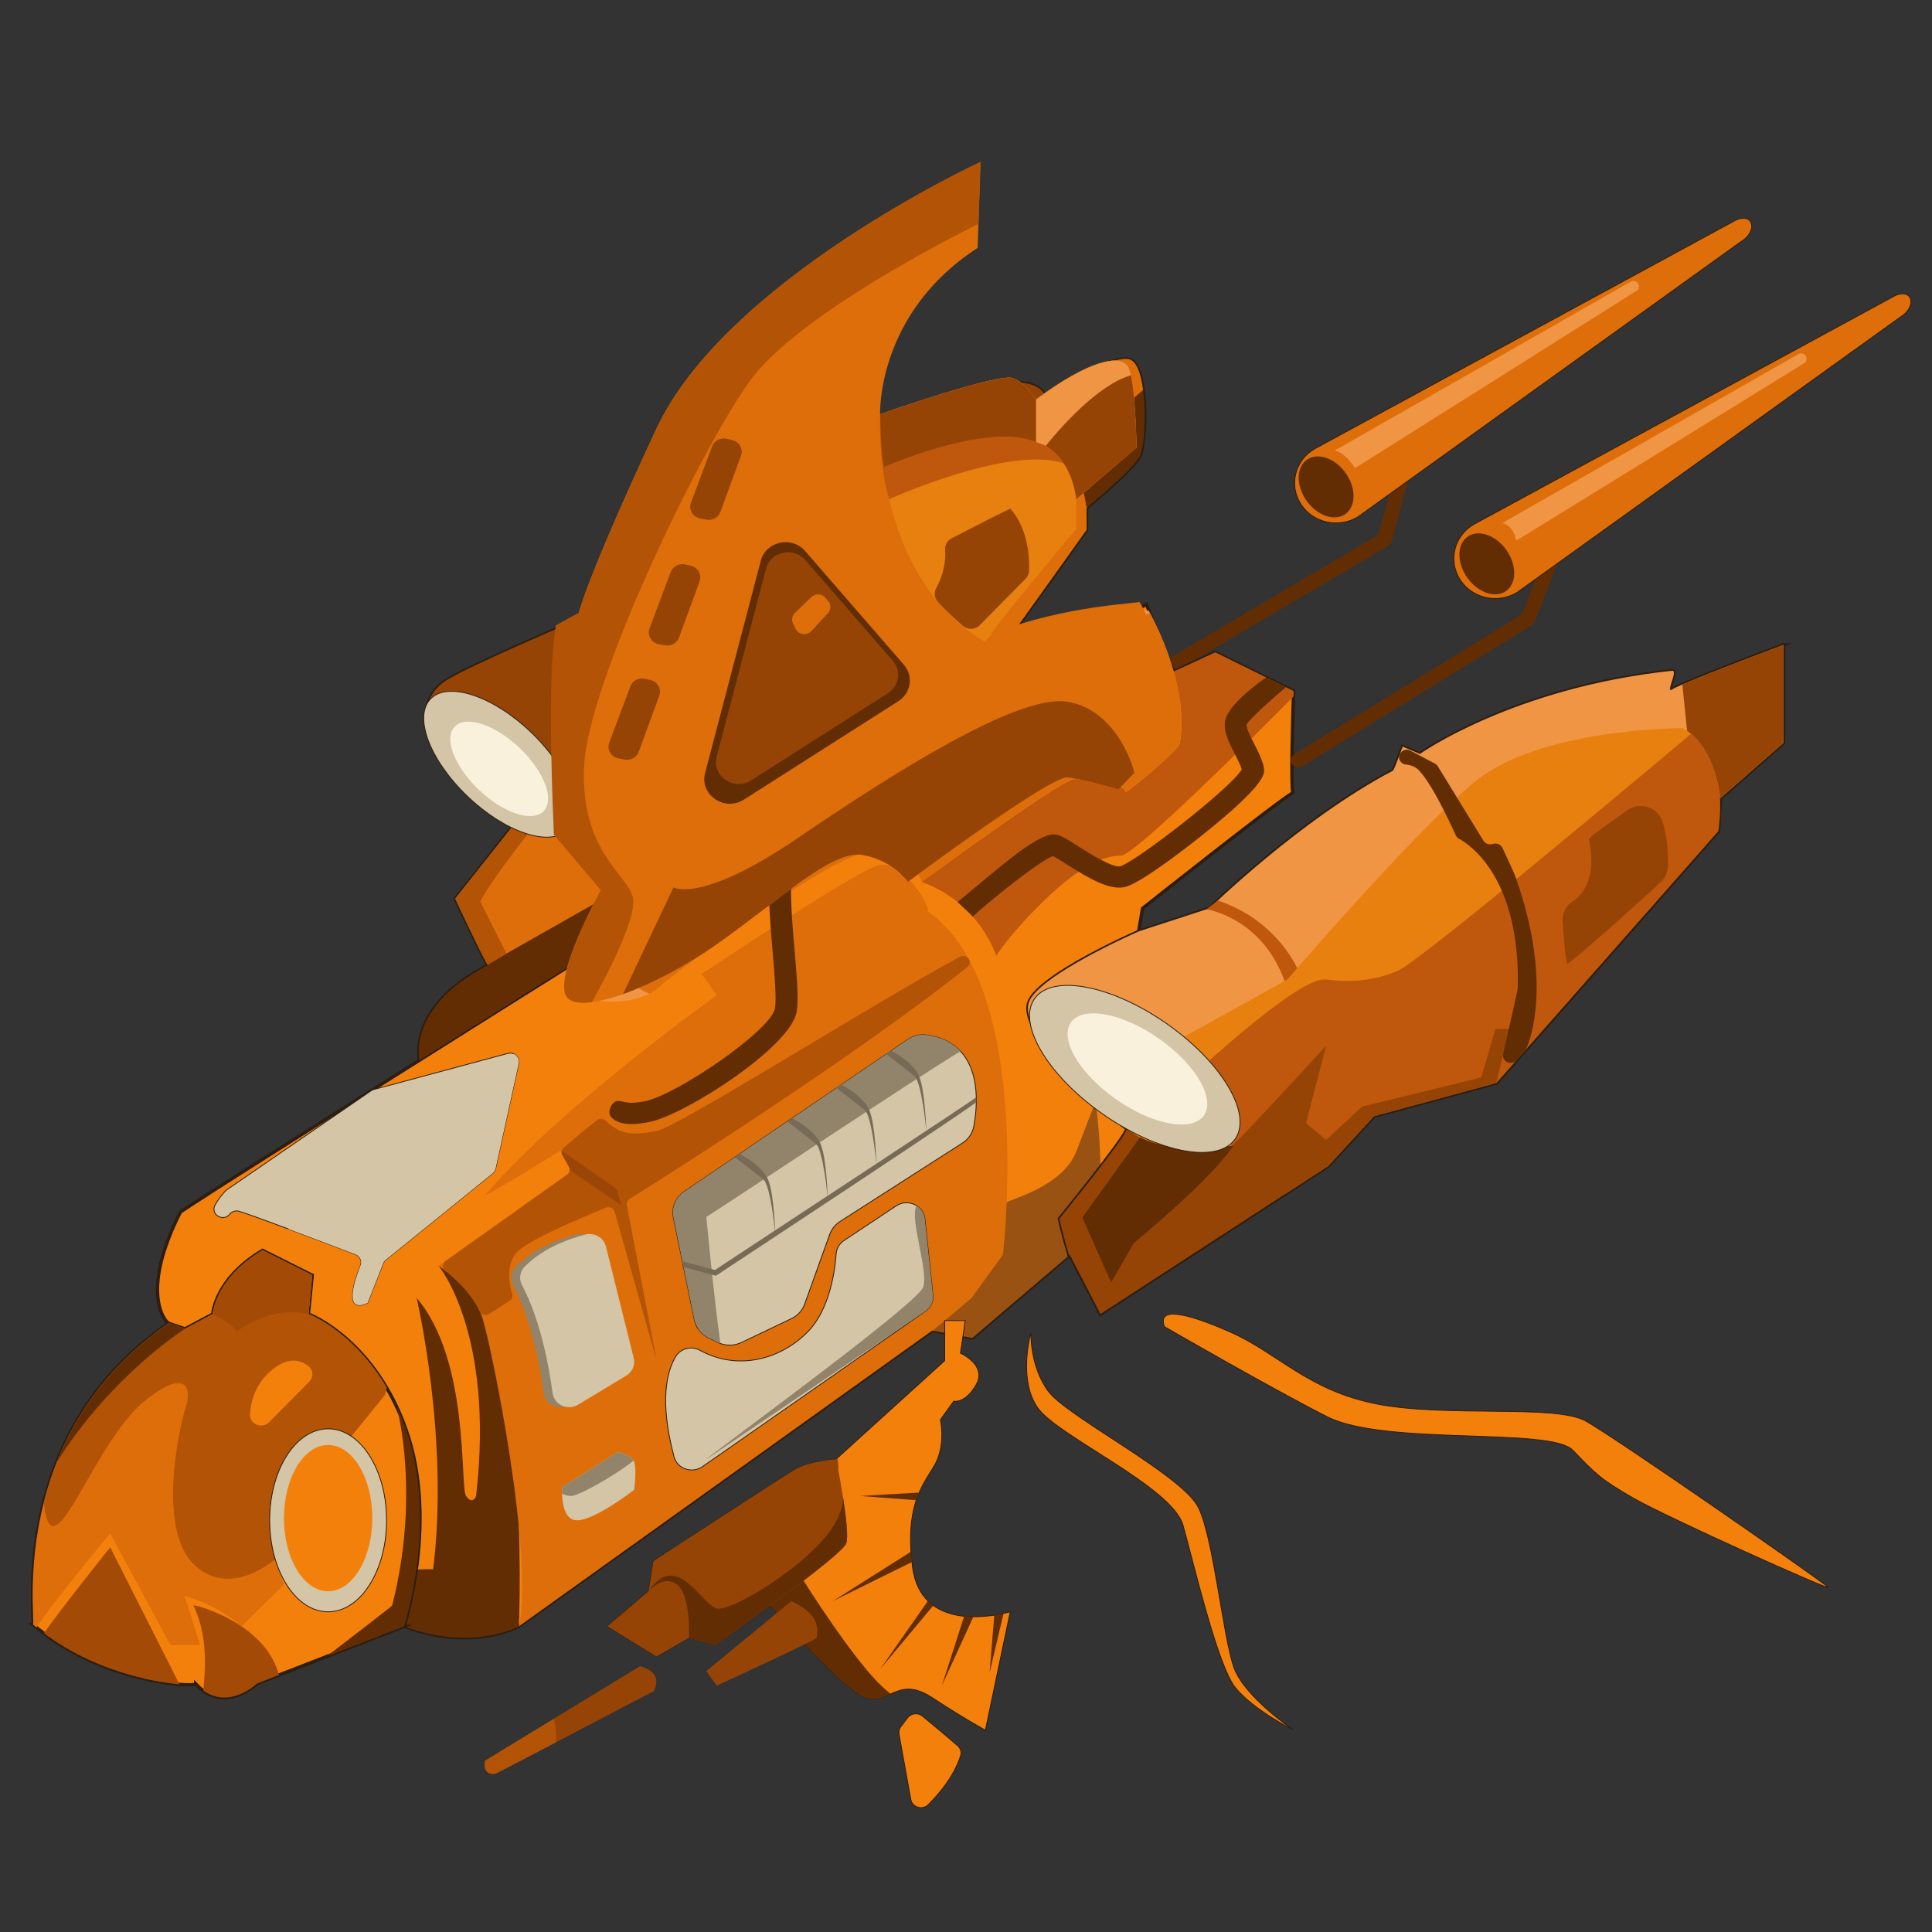 <?xml version="1.0" encoding="UTF-8" standalone="no"?>
<!-- Generator: Adobe Illustrator 25.0.0, SVG Export Plug-In . SVG Version: 6.00 Build 0)  -->

<svg
   version="1.1"
   id="Layer_1"
   x="0px"
   y="0px"
   viewBox="0 200 512 512"
   xml:space="preserve"
   sodipodi:docname="dragonfly.svg"
   width="512"
   height="512"
   inkscape:version="1.2.2 (b0a8486, 2022-12-01)"
   xmlns:inkscape="http://www.inkscape.org/namespaces/inkscape"
   xmlns:sodipodi="http://sodipodi.sourceforge.net/DTD/sodipodi-0.dtd"
   xmlns="http://www.w3.org/2000/svg"
   xmlns:svg="http://www.w3.org/2000/svg"><rect x="0" y="200" width="512" height="512" fill="#333333" stroke="none"/><defs
   id="defs231" /><sodipodi:namedview
   id="namedview229"
   pagecolor="#505050"
   bordercolor="#eeeeee"
   borderopacity="1"
   inkscape:showpageshadow="0"
   inkscape:pageopacity="0"
   inkscape:pagecheckerboard="0"
   inkscape:deskcolor="#505050"
   showgrid="false"
   inkscape:zoom="0.4609375"
   inkscape:cx="310.23729"
   inkscape:cy="256"
   inkscape:window-width="1485"
   inkscape:window-height="472"
   inkscape:window-x="0"
   inkscape:window-y="25"
   inkscape:window-maximized="0"
   inkscape:current-layer="Layer_1" />
<style
   type="text/css"
   id="style2">
	.st0{fill:#F4800C;stroke:#2B1E12;stroke-miterlimit:10;}
	.st1{fill:#DD6E0A;}
	.st2{opacity:0.54;fill:#E8800F;}
	.st3{fill:#F4800C;stroke:#2B1D11;stroke-miterlimit:10;}
	.st4{fill:#BF580C;}
	.st5{fill:#995211;}
	.st6{fill:#632D04;}
	.st7{fill:#EF9543;}
	.st8{fill:#E8800F;stroke:#2B1E13;stroke-miterlimit:10;}
	.st9{fill:#964406;}
	.st10{opacity:0.54;fill:#444341;}
	.st11{fill:#D3C5A5;stroke:#2B1E12;stroke-width:0.25;stroke-miterlimit:10;}
	.st12{fill:#B25306;}
	.st13{fill:#A34A07;}
	.st14{fill:#F4800C;}
	.st15{fill:#D3C5A5;}
	.st16{fill:#91846A;}
	.st17{fill:#9B4607;}
	.st18{opacity:0.5;fill:#FFEDDB;}
	.st19{fill:#776B57;}
	.st20{fill:#DD6E0A;stroke:#2B1E12;stroke-width:0.25;stroke-miterlimit:10;}
	.st21{fill:#843906;}
	.st22{fill:#F9F1DC;}
	.st23{fill:#994308;}
	.st24{fill:#EF9543;stroke:#2B1E12;stroke-width:0.25;stroke-miterlimit:10;}
	.st25{fill:#F4800C;stroke:#2B1D11;stroke-width:0.5;stroke-miterlimit:10;}
	.st26{fill:#DD6E0A;stroke:#381D0F;stroke-width:0.25;stroke-miterlimit:10;}
	.st27{fill:#B25306;stroke:#2B1E12;stroke-width:0.5;stroke-miterlimit:10;}
	.st28{fill:#EF9543;stroke:#2B1E13;stroke-width:0.5;stroke-miterlimit:10;}
	.st29{fill:#7F3705;}
	.st30{fill:#B2A386;}
	.st31{fill:#9B8C73;}
	.st32{fill:#D86212;}
	.st33{fill:#F4800C;stroke:#2B1D11;stroke-width:0.25;stroke-miterlimit:10;}
	.st34{fill:#E8800F;}
	.st35{opacity:0.54;fill:#E8D9C0;}
	.st36{opacity:0.57;fill:#23201E;}
	.st37{fill:#E8800F;stroke:#2B1E13;stroke-width:0.5;stroke-miterlimit:10;}
	.st38{opacity:0.53;fill:#632D04;}
	.st39{fill:#4C2205;}
	.st40{fill:#F7A152;}
	.st41{opacity:0.32;fill:#632D04;}
	.st42{fill:#BF580C;stroke:#26201E;stroke-width:0.25;stroke-miterlimit:10;}
	.st43{fill:#632D04;stroke:#26201E;stroke-width:0.25;stroke-miterlimit:10;}
	.st44{opacity:0.3;fill:#E5772E;stroke:#26201E;stroke-width:0.25;stroke-miterlimit:10;}
	.st45{fill:#BF580C;stroke:#26201E;stroke-miterlimit:10;}
	.st46{fill:#964209;}
	.st47{fill:#E5772E;}
	.st48{opacity:0.73;}
</style>
<g
   id="g226"
   transform="matrix(0.885,0,0,0.855,-10.649,83.388)">
	<g
   id="g6">
		<path
   class="st6"
   d="m 362.33,342.88 v 0 c -0.63,-1.04 -0.3,-2.39 0.73,-3.02 l 60.92,-37.18 c 0.48,-0.29 0.83,-0.76 0.98,-1.31 l 3.32,-12.5 c 0.31,-1.17 1.67,-2.5 2.84,-2.19 l 0.17,-0.66 c 1.17,0.31 2.67,-1.75 2.36,-0.58 l -4.89,18.76 c -0.15,0.55 -0.5,1.02 -0.98,1.31 l -62.43,38.1 c -1.03,0.64 -2.38,0.31 -3.02,-0.73 z"
   id="path4" />
	</g>
	<path
   class="st0"
   d="m 353.32,277.85 c -1.91,3.82 -13,13.42 -15.42,15.5 -0.31,0.26 -0.48,0.4 -0.48,0.4 v 6.87 c 0,0 -19.9,28.96 -27.52,39.7 -0.66,0.97 -1.25,1.78 -1.71,2.42 -5.58,7.73 -120.91,89.97 -120.91,89.97 l -49.65,32.3 c 0,0 -3.86,-16.56 20.55,-29.45 -0.04,-0.04 -0.11,-0.13 -0.2,-0.26 -1.56,-2.48 -9.62,-20.38 -9.62,-20.38 l 17.04,-22.24 1.21,-1.56 1.52,-1.98 c 0,0 -22.73,-12.01 -25.76,-30.88 -0.22,0.42 -3.03,2.5 -3.03,2.5 0,0 0,-0.09 -0.02,-0.22 0,-0.02 0,-0.02 0,-0.02 -0.02,-0.59 -0.07,-2.2 0.35,-4.17 0.57,-2.81 2.04,-6.39 5.69,-8.89 6.87,-4.72 46.84,-22.18 46.84,-22.18 v -3.6 l 49.83,-36.96 4.3,-7.73 h 6.02 c 0,0 64.45,-32.85 72.38,-18.47 0.09,0.13 0.15,0.29 0.22,0.44 0.04,0 0.2,-0.09 0.48,-0.26 3.07,-1.78 19.74,-12.49 24.88,-10.91 5.58,1.71 5.14,25.78 3.01,30.06 z"
   id="path8" />
	<path
   class="st1"
   d="m 337.9,293.35 c -0.31,0.26 -0.48,0.4 -0.48,0.4 v 6.87 c 0,0 -19.9,28.96 -27.52,39.7 -30,23.45 -151.72,95.24 -151.72,95.24 -0.02,-0.02 -0.04,-0.07 -0.09,-0.11 -1.25,-1.71 -9.73,-20.53 -9.73,-20.53 l 17.04,-22.24 c 0.51,-0.55 0.99,-1.05 1.41,-1.49 1.38,-1.47 2.31,-2.46 2.61,-2.77 1.71,-1.71 15.28,-10.63 19.68,-10.61 4.37,0.02 6.68,0 6.68,0 l 1.43,-18.6 c 0,0 2.57,17.46 4,16.03 1.45,-1.43 74.2,-55.84 97.11,-74.75 22.93,-18.91 33.97,-23.54 33.97,-23.54 0,0 3.37,7.42 5.61,16.4 z"
   id="path10" />
	<path
   class="st2"
   d="m 399.21,382.09 c 0.2,-0.11 0.29,-0.11 0.22,0.02 -0.08,0.16 -0.15,0.16 -0.22,-0.02 z"
   id="path12" />
	<path
   class="st3"
   d="m 546.08,336.28 v 30.37 l -18.91,17.17 -0.57,10.19 -66.45,78.04 -36.67,10.3 -13.75,15.48 -68.16,45.83 -7.4,-14.78 -1.78,-3.56 -0.22,0.18 -28.99,25.6 -11.88,-2.26 -0.15,-0.02 -123.74,91.64 c 0,0 -0.02,0.02 -0.07,0.04 -1.1,0.59 -14.54,7.66 -34.3,-0.04 l -0.99,0.4 -43.13,17.37 c 0,0 -9.66,9.68 -18.25,0.09 0,1.01 -28.17,-0.04 -48.77,-18.42 1.14,0 -8.59,-58.43 40.67,-93.37 -0.02,-0.02 -0.07,-0.04 -0.09,-0.04 -0.07,-0.07 -0.13,-0.11 -0.22,-0.15 -1.56,-1.38 -7.77,-10.58 3.75,-34.17 C 66.8,510.55 355.3,323.69 355.3,323.69 l 7.4,18.91 0.77,1.95 12.45,-5.95 15.22,7.77 5.97,3.05 2.31,1.19 c 0,0 -0.02,0.61 -0.07,1.69 -0.2,6.26 -0.83,27.84 -0.15,29.8 -3.51,1.76 -45.04,35.84 -45.04,35.84 L 353,425.1 c 0,0 0.02,0 0.04,-0.02 l 21.17,-7.14 c 0,0 27.49,-27.8 54.99,-42.69 0.37,-0.46 2.85,-7.44 2.85,-7.44 l 5.16,2.28 c 0,0 28.09,-20.62 75.63,-25.78 1.71,0 -2.31,7.47 0,5.73 2.3,-1.72 33.24,-13.76 33.24,-13.76 z"
   id="path14" />
	<path
   class="st4"
   d="m 399.43,350.6 c 0,0 -0.02,0.61 -0.07,1.69 -12.1,12.65 -47.56,49.3 -51.67,49.3 -4.98,0 -12.32,3.18 -22.97,13.92 -10.65,10.72 -14.38,17.17 -14.38,17.17 0,0 -4.85,-16.47 -22.33,-22.93 0,0 62.56,-56.52 68.45,-61.71 1.73,-1.52 3.8,-3.49 6.26,-5.47 l 0.77,1.95 12.45,-5.95 15.22,7.77 5.97,3.05 z"
   id="path16" />
	<path
   class="st5"
   d="m 341.28,511.41 c -0.33,5.45 -3.14,11.53 -7.11,17.48 l -1.78,-3.56 -0.22,0.18 -28.99,25.6 -11.88,-2.26 -0.15,-0.02 22.33,-39.64 c 0.04,-1.03 16.62,-4.5 20.93,-16.1 4.28,-11.59 5.62,-15.11 5.62,-15.11 0,0 2.4,14.35 1.25,33.43 z"
   id="path18" />
	<path
   class="st6"
   d="m 167.41,640.47 c 0,0 -0.02,0.02 -0.07,0.04 -1.1,0.59 -14.54,7.66 -34.3,-0.04 l -0.99,0.4 c 0.51,-8.12 4.66,-18.01 4.66,-18.01 0,0 5.01,-0.22 5.01,-0.02 4.94,-40.6 -4.94,-84.19 -4.94,-84.19 16.1,19.57 12.89,58.65 14.82,61.44 1.93,2.79 3.01,0.22 3.01,-0.2 5.58,-50.48 -11.24,-71.13 -11.24,-71.13 28.5,9 24.04,111.71 24.04,111.71 z"
   id="path20" />
	<path
   class="st7"
   d="m 365.33,366.79 c 0.44,1.3 -16.76,16.34 -16.32,15.04 0.42,-1.3 -8.59,-6.87 -15.9,-3.86 -6.11,2.51 -33.53,23.05 -42.36,29.71 -1.32,1 -3.19,0.58 -3.99,-0.86 -2.4,-4.33 -8.86,-11.05 -24.13,-2.63 -21.04,11.59 -52.42,37.38 -52.42,37.38 0,0 -1.08,1.41 -3.62,2.77 -3.59,1.92 -10.08,3.72 -20.56,1.38 -1.56,-0.35 -2.51,-1.94 -2.03,-3.47 2.87,-9.08 12.87,-38.28 26.21,-50.53 15.9,-14.6 103.41,-71.54 145.81,-66.05 0.02,0.09 0.18,0.35 0.4,0.81 2.12,4.16 11.63,23.27 8.91,40.31 z"
   id="path22" />
	<path
   class="st8"
   d="m 546.08,336.28 v 30.37 l -18.91,17.17 -0.04,0.68 v 0.09 l -0.53,9.42 -66.45,78.04 h -0.04 l -36.63,10.3 -13.75,15.48 -12.76,8.59 -55.4,37.24 -9.18,-18.34 -0.22,0.18 c -1.89,-6.61 -2.92,-11.35 -2.92,-11.35 0,0 18.38,-23.36 20.05,-27.41 0.11,-0.24 0.15,-0.42 0.13,-0.51 -9.18,-7.22 -23.36,-21.45 -28.02,-31.56 0,0 -0.02,-0.04 -0.04,-0.11 -1.45,-3.1 -1.95,-5.78 -1.14,-7.77 3.45,-8.48 32.79,-21.72 32.79,-21.72 0,0 0.02,0 0.04,-0.02 l 21.17,-7.14 c 0,0 27.49,-27.8 54.99,-42.69 0.37,-0.46 2.85,-7.44 2.85,-7.44 l 5.16,2.28 c 0,0 28.09,-20.62 75.63,-25.78 1.71,0 -2.31,7.47 0,5.73 2.28,-1.69 33.22,-13.73 33.22,-13.73 z"
   id="path24" />
	<path
   class="st4"
   d="m 526.6,394.02 -66.45,78.04 h -0.04 l -36.63,10.3 -13.75,15.48 -12.76,8.59 c -8.45,-5.6 -16.15,-14.87 -16.15,-14.87 l -9.48,-23.8 c 0,0 29.86,-28.7 37.59,-27.78 7.73,0.92 14.41,0.51 21.7,-2.72 7.31,-3.23 87.77,-73.39 87.77,-73.39 0,0 8.21,4.68 8.72,20.64 v 0.09 c 0.1,2.78 -0.06,5.9 -0.52,9.42 z"
   id="path26" />
	<path
   class="st7"
   d="m 546.08,336.28 v 30.37 l -18.91,17.17 c -1.71,-13.59 -7.25,-19.02 -9.95,-20.88 0,-0.02 0,-0.02 0,-0.02 -0.92,-0.64 -1.52,-0.86 -1.52,-0.86 0,0 -43.39,0 -62.72,17.19 -19.35,17.17 -55.43,60.72 -55.43,60.72 l -35.66,20.49 c 0,0 -10.32,-5.6 -25.36,-11.18 -15.02,-5.58 -15.13,5.4 -15.13,5.4 -1.47,-3.14 -2,-5.86 -1.19,-7.88 3.45,-8.48 32.79,-21.72 32.79,-21.72 0,0 0.02,0 0.04,-0.02 l 21.17,-7.14 c 0,0 27.49,-27.8 54.99,-42.69 0.37,-0.46 2.85,-7.44 2.85,-7.44 l 5.16,2.28 c 0,0 28.09,-20.62 75.63,-25.78 1.71,0 -2.31,7.47 0,5.73 0.35,-0.26 1.43,-0.79 2.96,-1.47 8.3,-3.72 30.28,-12.27 30.28,-12.27 z"
   id="path28" />
	<path
   class="st9"
   d="m 464.15,455.3 c 0,0 -1.34,4.5 -4.04,16.76 l -36.63,10.3 -13.75,15.48 -68.16,45.83 -9.18,-18.34 -0.22,0.18 c -1.89,-6.61 -2.92,-11.35 -2.92,-11.35 0,0 20.62,-26.2 20.18,-27.91 0,0 1.32,1.21 3.97,2.66 4.94,2.7 13.19,4.63 27.42,2.66 0.44,0.42 28.33,-31.09 28.33,-31.09 l -6.02,24.05 6.02,5.16 10.74,-10.32 35.66,-9 4.3,-15.04 h 4.3 z"
   id="path30" />
	<path
   class="st6"
   d="m 381.39,491.48 c -6.46,10.32 -29.81,30.21 -29.81,30.21 l -6.83,12.23 -8.63,-20.18 17.28,-24.84 c 4.95,2.7 13.76,4.56 27.99,2.58 z"
   id="path32" />
	<path
   class="st9"
   d="m 546.08,336.28 v 30.37 l -18.91,17.17 c -1.71,-13.59 -7.25,-19.02 -9.95,-20.88 0,-0.02 0,-0.02 0,-0.02 l -1.41,-14.36 c 8.29,-3.73 30.27,-12.28 30.27,-12.28 z"
   id="path34" />
	<path
   class="st9"
   d="m 326.09,271.26 c 0,0 -43.81,-1.43 -57.56,14.63 -12.58,14.67 -48.2,51.17 -54.15,57.25 -0.55,0.57 -0.86,0.88 -0.86,0.88 l -1.05,0.53 c -0.02,0 -0.02,0 -0.04,0 l -34.51,26.89 c 0,0 -21.1,-17.95 -29.42,-17.38 -4.57,0.33 -7.47,3.6 -9.18,6.48 -0.07,-1.43 -0.15,-8.81 6.04,-13.07 6.08,-4.19 38.19,-18.38 45.39,-21.54 0.92,-0.42 1.45,-0.64 1.45,-0.64 v -3.6 l 1.14,-0.83 48.68,-36.12 4.3,-7.73 h 6.02 c 0,0 65.72,-33.51 72.6,-18.03 0.04,0 0.2,-0.09 0.48,-0.26 0.87,6.44 0.67,12.54 0.67,12.54 z"
   id="path36" />
	<path
   class="st10"
   d="m 337.42,293.75 v 3.4 c -0.24,-1.78 0,-3.4 0,-3.4 z"
   id="path38" />
	<path
   class="st6"
   d="m 353.32,277.85 c -2.15,4.3 -15.9,15.9 -15.9,15.9 -1.41,-8.63 -3.29,-13.75 -5.14,-16.8 -3.16,-5.29 -6.17,-4.24 -6.17,-4.24 l -1.1,-11.24 -0.29,-2.94 c 0.09,0.13 0.15,0.29 0.22,0.44 0.02,0 0.04,0 0.09,-0.04 0.09,-0.02 0.22,-0.11 0.4,-0.22 3.07,-1.78 19.74,-12.49 24.88,-10.91 2.13,0.66 3.4,4.61 4.02,9.49 0.96,7.8 0.31,17.92 -1.01,20.56 z"
   id="path40" />
	<path
   class="st0"
   d="m 133.04,640.47 -23.28,9.38 -14.21,5.71 -6.63,2.68 c 0,0 -8.06,8.08 -16.01,2.15 -0.75,-0.55 -1.49,-1.23 -2.24,-2.06 0,0.26 -1.82,0.37 -4.9,0.13 -8.32,-0.72 -25.82,-4.3 -40.6,-15.85 -0.75,-0.57 -1.47,-1.16 -2.2,-1.78 -0.37,-0.29 -0.72,-0.61 -1.08,-0.92 1.14,0 -8.59,-58.43 40.67,-93.37 l 4.88,1.71 8.3,-4.57 c 0,0 0.57,-10.89 14.91,-19.76 0.57,0.29 14.89,7.73 14.89,7.73 l -1.14,12.03 c 0,0 13.29,5.07 23.39,22.82 1.05,1.84 2.09,3.84 3.05,5.97 0,0 0,0.02 0.02,0.07 0.99,2.15 1.91,4.48 2.74,6.94 9.76,28.33 -0.56,60.99 -0.56,60.99 z"
   id="path42" />
	<path
   class="st1"
   d="m 312.34,525.33 -9.44,13.46 c 0,0 -4.39,3.84 -11.59,10.06 l -0.15,-0.02 -123.74,91.64 c 4.57,-21.78 -8.02,-85.93 -10.87,-95.37 0,-0.02 -0.02,-0.07 -0.02,-0.09 -2.92,-9.4 -13.15,-16.25 -13.15,-16.25 l 39.81,-29.27 -3.45,-6.37 c -0.02,0.02 -0.04,0.02 -0.07,0.04 -1.25,0.79 -21.43,13.83 -22.27,13.55 22.62,-27.49 69.3,-61.86 69.3,-61.86 l -4.57,-6.59 c 0,0 44.38,-30.66 52.37,-33.51 7.97,-2.88 16.93,14.03 15.22,14.03 4.66,3.29 8.43,7.84 11.51,13.22 0.57,1.01 1.14,2.06 1.67,3.14 16.14,32.7 9.44,90.19 9.44,90.19 z"
   id="path44" />
	<path
   class="st11"
   d="m 167.36,466 -6.92,32.59 c -0.13,0.59 -0.44,1.1 -0.9,1.49 l -32,26.81 c -0.35,0.29 -0.61,0.66 -0.77,1.1 l -4.63,12.23 c -7.29,3.54 -4.02,-6.74 -2.15,-11.62 0.53,-1.36 -0.13,-2.85 -1.47,-3.4 -4.08,-1.6 -12.54,-4.96 -20.29,-7.95 -6.13,-2.35 -11.77,-4.5 -14.49,-5.4 -0.99,-0.33 -2.09,-0.04 -2.77,0.72 -0.04,0.07 -0.11,0.13 -0.15,0.2 -2.11,2.5 -5.93,-0.11 -4.35,-2.96 1.32,-2.39 2.72,-3.91 3.18,-4.37 0.09,-0.11 0.2,-0.2 0.33,-0.29 l 43.15,-30.66 c 0.24,-0.2 0.53,-0.33 0.81,-0.4 l 40.12,-11.18 c 0.64,-0.18 1.27,-0.11 1.8,0.13 1.09,0.5 1.79,1.69 1.5,2.96 z"
   id="path46" />
	<path
   class="st6"
   d="m 195.52,413.27 -8.23,19.43 -49.65,32.3 c 0,0 -3.86,-16.56 20.55,-29.45 -0.04,-0.04 -0.11,-0.13 -0.2,-0.26 17.59,-10.35 37.53,-22.02 37.53,-22.02 z"
   id="path48" />
	
		<ellipse
   transform="matrix(0.889,-0.457,0.457,0.889,-127.608,173.852)"
   class="st11"
   cx="295.49"
   cy="350.65"
   rx="18.69"
   ry="8.11"
   id="ellipse50" />
	<path
   class="st6"
   d="m 242.03,284.72 c 0,0 0.43,-0.3 1.11,-0.69 1.61,-0.93 4.6,-2.36 6.41,-1.45 2.58,1.29 12.89,22.99 12.89,22.99 0,0 16.94,9.15 16.74,42.49 0,0 6.96,-3.44 6.96,-3.44 0,0 -1.51,-24.81 -12.75,-38.19 0.64,-0.43 -4.73,-1.5 -4.73,-1.5 0,0 -6.01,-24.72 -22.34,-27.93 z"
   id="path52" />
	<path
   class="st1"
   d="m 127.79,566.49 c -0.09,0.72 -0.26,1.47 -0.48,2.24 l -10.1,12.89 c 0,0 -29.21,-4.72 -22.97,37.16 -0.04,0.09 0.02,0.42 0.15,0.92 0.61,2.31 2.64,7.88 2.64,7.88 l -12.67,12.89 c 0,0 -6.24,-6.21 -17.19,-9.44 0.44,0.22 4.72,15.26 4.72,15.26 H 63.08 L 45.03,611.7 c 0,0 -16.73,20.66 -22.05,29.12 -0.37,-0.29 -0.72,-0.61 -1.08,-0.92 0.61,0 -1.91,-16.89 3.27,-37.92 4.46,-18.09 14.6,-39.29 37.4,-55.45 l 4.88,1.71 8.3,-4.57 c 0,0 0.57,-10.89 14.91,-19.76 0.57,0.29 14.89,7.73 14.89,7.73 l -1.14,12.03 c 0,0 13.28,5.07 23.38,22.82 z"
   id="path54" />
	<path
   class="st12"
   d="m 127.79,566.49 c -0.09,0.72 -0.26,1.47 -0.48,2.24 l -10.1,12.89 c 0,0 -10.52,22.14 -15.24,29.65 -1.58,2.5 -4.26,5.69 -7.58,8.43 -6.65,5.51 -15.9,9.24 -23.78,2.09 -11.81,-10.74 -4.94,-42.95 -3.01,-48.97 1.93,-6.02 0.42,-12.67 -12.03,-2.37 -12.47,10.32 -22.14,37.81 -27.3,38.89 -1.87,0.4 -2.74,-2.94 -3.1,-7.36 0.99,-4.02 2.26,-8.17 3.89,-12.41 5.69,-14.84 15.77,-30.46 33.51,-43.04 0,0 0.04,0 0.09,0.02 l 1.52,0.53 2.17,0.77 c 0.64,0.22 1.1,0.4 1.1,0.4 l 8.3,-4.57 v -0.13 c 0.13,-1.27 1.49,-11.33 14.91,-19.63 0.57,0.29 14.89,7.73 14.89,7.73 l -1.14,12.03 c 0,-0.01 13.28,5.06 23.38,22.81 z"
   id="path56" />
	<ellipse
   class="st11"
   cx="110.29"
   cy="607.61"
   rx="17.51"
   ry="28.36"
   id="ellipse58" />
	<path
   class="st13"
   d="m 65.78,658.45 c -8.32,-0.72 -25.82,-4.3 -40.6,-15.85 5.51,-8.1 19.85,-26.61 19.85,-26.61 z"
   id="path60" />
	<path
   class="st14"
   d="m 92.62,577.2 12.01,-12.55 c 1.31,-1.37 1.25,-3.61 -0.22,-4.82 -2.3,-1.88 -6.27,-3.28 -11.64,1.8 -4.24,4.01 -5.61,8.96 -5.89,13.02 -0.21,3.13 3.58,4.81 5.74,2.55 z"
   id="path62" />
	<path
   class="st13"
   d="m 95.56,655.55 -6.63,2.68 c 0,0 -8.06,8.08 -16.01,2.15 0.72,-7.58 1.19,-17.41 -2.96,-26.35 -0.25,-0.55 21.45,5.08 25.6,21.52 z"
   id="path64" />
	<path
   class="st13"
   d="m 105.55,531.64 -1.14,12.03 c 0,0 -9.93,-3.29 -21.65,5.51 0.53,-0.44 -2.94,-3.49 -7.01,-5.51 v -0.13 c 0.13,-1.27 1.49,-11.33 14.91,-19.63 0.57,0.28 14.89,7.73 14.89,7.73 z"
   id="path66" />
	<path
   class="st6"
   d="m 133.04,640.47 -23.28,9.38 c 8.96,-7.09 19.57,-15.57 19.7,-15.85 8.37,-33.91 1.69,-60.17 1.41,-61.46 0.99,2.15 1.91,4.48 2.74,6.94 9.75,28.33 -0.57,60.99 -0.57,60.99 z"
   id="path68" />
	<ellipse
   class="st14"
   cx="110.29"
   cy="606.93"
   rx="13.23"
   ry="22.67"
   id="ellipse70" />
	<path
   class="st6"
   d="m 67.45,548.24 c 0,0 -22.09,14.38 -38.39,41.33 5.69,-14.84 15.77,-30.46 33.51,-43.04 0,0 0.04,0 0.09,0.02 0.2,0.07 0.81,0.26 1.52,0.53 0.72,0.24 1.54,0.53 2.17,0.77 0.64,0.21 1.1,0.39 1.1,0.39 z"
   id="path72" />
	<path
   class="st15"
   d="m 167.36,466 -6.92,32.59 c -0.13,0.59 -0.44,1.1 -0.9,1.49 l -32,26.81 c -0.35,0.29 -0.61,0.66 -0.77,1.1 l -4.63,12.23 c -7.29,3.54 -4.02,-6.74 -2.15,-11.62 0.53,-1.36 -0.13,-2.85 -1.47,-3.4 -4.08,-1.6 -12.54,-4.96 -20.29,-7.95 l 67.64,-54.2 c 1.08,0.49 1.78,1.68 1.49,2.95 z"
   id="path74" />
	<path
   class="st12"
   d="m 199.73,509.98 8.94,48.14 -12.58,-46.14 c -0.31,-1.12 -1.52,-1.71 -2.59,-1.27 -5.67,2.37 -21.63,9.2 -26.07,13.2 -4.22,3.8 -2.85,10.72 -2.04,13.59 0.22,0.79 -0.09,1.65 -0.79,2.11 l -6.08,4.06 c -0.99,0.66 -2.33,0.26 -2.81,-0.81 -2.55,-5.78 -7.53,-10.34 -10.32,-12.58 -0.99,-0.79 -0.94,-2.31 0.07,-3.05 l 36.36,-26.75 c 0.44,-0.31 0.7,-0.77 0.77,-1.27 0.07,-0.4 0,-0.81 -0.2,-1.19 l -1.93,-3.56 c -0.22,-0.44 -0.29,-0.92 -0.18,-1.36 0.07,-0.37 0.26,-0.72 0.57,-0.99 2.28,-2.02 7.47,-6.59 9.99,-8.54 0.75,-0.59 1.82,-0.53 2.48,0.13 4.72,4.61 8.1,4.59 15.35,3.25 6.28,-1.16 68.23,-41.64 90.87,-54.02 0.94,-0.53 2.13,-0.15 2.64,0.81 l 0.02,0.02 c 0.42,0.79 0.22,1.78 -0.48,2.37 -34.61,28.53 -92.58,66.32 -101.15,71.87 -0.66,0.45 -0.99,1.22 -0.84,1.98 z"
   id="path76" />
	<path
   class="st11"
   d="m 303.65,485.46 c -0.37,2.13 -1.6,4.02 -3.43,5.23 l -36.63,24.29 c -1.45,0.97 -2.53,2.37 -3.1,4 l -7.51,21.65 c -0.68,1.95 -2.11,3.56 -3.97,4.48 l -14.98,7.4 c -1.98,0.97 -4.24,1.05 -6.28,0.31 -0.31,-0.11 -0.59,-0.24 -0.88,-0.4 l -2.83,-1.47 c -1.03,-0.55 -1.91,-1.3 -2.59,-2.2 0,-0.02 0,-0.02 -0.02,-0.02 -0.55,-0.72 -0.97,-1.52 -1.25,-2.39 v -0.02 c -0.09,-0.26 -0.15,-0.55 -0.22,-0.83 l -6.28,-31.71 c -0.61,-3.07 0.64,-6.19 3.18,-7.99 l 67.06,-47.23 c 1.63,-1.14 3.6,-1.67 5.56,-1.38 4.63,0.68 7.91,2.53 10.17,5.05 5.95,6.58 4.98,17.65 4,23.23 z"
   id="path78" />
	<path
   class="st16"
   d="m 223.54,513.59 c 0,0 2.35,25.71 4.22,39.22 -0.31,-0.11 -0.59,-0.24 -0.88,-0.4 l -2.83,-1.47 c -1.03,-0.55 -1.91,-1.3 -2.59,-2.2 0,-0.02 0,-0.02 -0.02,-0.02 -0.4,-0.79 -0.81,-1.58 -1.25,-2.39 v -0.02 c -0.09,-0.26 -0.15,-0.55 -0.22,-0.83 l -6.28,-31.71 c -0.61,-3.07 0.64,-6.19 3.18,-7.99 l 67.06,-47.23 c 1.63,-1.14 3.6,-1.67 5.56,-1.38 4.63,0.68 7.91,2.53 10.17,5.05 -13.1,8.13 -66.29,44.91 -76.12,51.37 z"
   id="path80" />
	<path
   class="st16"
   d="m 190.8,522.73 8.32,34.61 c 0.5,2.1 -0.39,4.28 -2.22,5.43 l -14.45,9.01 c -3.1,1.93 -7.15,0.03 -7.62,-3.59 -1.11,-8.62 -3.66,-22.67 -9.17,-33.49 -0.98,-1.92 -0.66,-4.23 0.85,-5.77 2.65,-2.72 7.8,-7.04 18.06,-9.87 2.73,-0.75 5.57,0.91 6.23,3.67 z"
   id="path82" />
	<path
   class="st15"
   d="m 193.48,522.73 8.32,34.61 c 0.5,2.1 -0.39,4.28 -2.22,5.43 l -14.45,9.01 c -3.1,1.93 -7.15,0.03 -7.62,-3.59 -1.11,-8.62 -3.66,-22.67 -9.17,-33.49 -0.98,-1.92 -0.66,-4.23 0.85,-5.77 2.65,-2.72 7.8,-7.04 18.06,-9.87 2.73,-0.75 5.57,0.91 6.23,3.67 z"
   id="path84" />
	<path
   class="st11"
   d="m 291.39,537.78 c 0.22,1.95 -0.64,3.86 -2.24,5.01 l -64.58,46.62 h -0.02 l -2.15,1.56 c -3.12,2.26 -7.55,0.7 -8.52,-3.01 -4.46,-17.35 -2.17,-26.55 0.51,-31.14 1.43,-2.46 4.7,-3.34 7.18,-1.93 11.68,6.65 24.48,2.61 32.35,-5.71 6.59,-6.96 8.13,-18.91 8.5,-24.16 0.11,-1.67 0.97,-3.18 2.35,-4.13 l 15.64,-10.74 c 1.95,-1.34 4.33,-1.21 6.08,-0.07 1.32,0.83 2.31,2.24 2.48,4.02 z"
   id="path86" />
	<g
   id="g92">
		<g
   id="g90">
			<path
   class="st6"
   d="m 390.52,374.47 c 0.24,1.71 0.72,4.9 -18.47,20.77 -1.84,1.54 -18.23,15.02 -23.21,16.1 -4.66,0.99 -10.45,-2.48 -17.57,-7.16 -1.41,-0.92 -2.99,-1.95 -3.91,-2.46 -4.52,1.67 -22.04,16.53 -24.01,18.81 0,-0.11 -4.59,-4.56 -4.59,-4.56 2.45,-2.03 15.51,-13.59 20.26,-16.88 5.25,-3.65 7.88,-4.61 10.1,-3.8 1.41,0.53 3.25,1.73 5.78,3.4 3.05,2 10.23,6.72 12.56,6.21 4.52,-1.27 33.25,-24.31 36.41,-30.04 -0.35,-1.32 -1.23,-3.05 -2.06,-4.77 -1.65,-3.25 -3.34,-6.63 -2.99,-9.88 0.48,-4.41 7.4,-10.21 12.34,-13.86 l 5.97,3.05 c -5.47,4.72 -11.46,10.45 -11.79,11.59 -0.11,1.23 1.25,3.95 2.35,6.15 1.2,2.44 2.45,4.94 2.83,7.33 z"
   id="path88" />
		</g>
	</g>
	<path
   class="st1"
   d="m 365.33,366.79 c 0.44,1.3 -16.76,16.34 -16.32,15.04 0.42,-1.3 -8.59,-6.87 -15.9,-3.86 -7.31,3.01 -45.1,31.8 -45.1,31.8 0,0 -4.3,-17.19 -25.36,-5.58 -21.04,11.59 -52.42,37.38 -52.42,37.38 0,0 -1.08,1.41 -3.62,2.77 -3.69,-1.25 -6.28,-3.91 -7.33,-8.34 0,0 20.16,-8.39 24.27,-18.49 4.11,-10.1 2.04,-17.83 5.01,-21.06 2.96,-3.21 52.37,-32.57 52.37,-32.57 0,0 10.96,4.41 24.7,-0.94 13.75,-5.36 14.21,-26.64 14.21,-26.64 0,0 23.54,-6.94 36.61,-9.82 2.09,4.16 11.6,23.27 8.88,40.31 z"
   id="path94" />
	<g
   id="g100">
		<g
   id="g98">
			<path
   class="st6"
   d="m 201.12,484.79 c -2.38,0 -4.66,-0.51 -6.08,-2.16 -0.01,-0.02 -0.03,-0.03 -0.04,-0.05 -1.45,-1.72 0.59,-5.62 2.71,-4.87 0,0 2.14,0.4 1.99,0.34 0.01,0 1.21,0.51 5.46,-0.34 9.33,-1.87 37.82,-21.96 38.93,-28.8 0.5,-3.11 -0.11,-10.44 -0.7,-17.54 -1.33,-15.95 -1.96,-26.75 1.25,-31.37 3.83,-5.51 12.03,-10.44 15.9,-12.57 1.14,-0.63 2.56,-0.17 3.13,1 l 0.9,1.81 c 0.54,1.1 0.14,2.41 -0.93,3 -3.98,2.2 -10.78,6.47 -13.59,10.52 -2.1,3.02 -0.84,18.07 -0.09,27.06 0.68,8.17 1.27,15.23 0.64,19.13 -1.78,11.06 -33.73,32.13 -44.14,34.21 -1.62,0.33 -3.51,0.63 -5.34,0.63 z"
   id="path96" />
		</g>
	</g>
	<path
   class="st12"
   d="m 214.38,343.14 c -0.55,0.57 -0.86,0.88 -0.86,0.88 l -1.05,0.53 c -0.02,0 -0.02,0 -0.04,0 -5.82,-12.43 -16.8,-17.11 -21.67,-18.62 0.92,-0.42 1.45,-0.64 1.45,-0.64 v -3.6 l 1.14,-0.83 c 14.9,6.07 19.78,18.17 21.03,22.28 z"
   id="path102" />
	<path
   class="st1"
   d="m 354.33,257.27 -22.05,19.68 c -3.16,-5.29 -6.17,-4.24 -6.17,-4.24 l -1.1,-11.24 c 0,-0.94 0,-1.8 0.02,-2.55 0.09,-0.02 0.22,-0.11 0.4,-0.22 3.07,-1.78 19.74,-12.49 24.88,-10.91 2.13,0.66 3.4,4.61 4.02,9.48 z"
   id="path104" />
	<path
   class="st6"
   d="m 431.12,370.26 c -0.56,1.46 0.46,3.01 2.02,3.12 0.72,0.05 1.53,0.26 2.45,0.72 3.8,1.9 10.8,17.59 12.36,21.18 0.2,0.46 0.53,0.82 0.97,1.07 3.34,1.89 18.37,12.28 17.61,46.28 0,0.54 -2.51,11.94 -4.39,20.39 -0.52,2.35 2.44,3.83 4.01,2 l 2.55,-2.98 c 0.15,-0.18 0.27,-0.37 0.37,-0.59 1.14,-2.61 7.87,-20.37 -2.99,-52.58 0.17,-0.15 -2.72,-6.56 -4.15,-9.68 -0.45,-0.98 -1.52,-1.52 -2.57,-1.3 l -0.66,0.14 c -0.97,0.2 -1.96,-0.23 -2.46,-1.08 l -13.66,-23.04 c -0.21,-0.36 -0.51,-0.65 -0.88,-0.85 l -7.31,-4 c -1.23,-0.67 -2.77,-0.1 -3.27,1.2 z"
   id="path106" />
	<path
   class="st9"
   d="m 487.79,396.44 c -0.08,-0.38 6.41,-5.2 11.53,-8.93 3.77,-2.75 9.14,-0.99 10.52,3.46 1.02,3.29 1.78,7.8 1.68,13.86 -0.03,1.82 -0.76,3.57 -2.06,4.84 -6.59,6.45 -27.57,25.69 -28.12,25.48 -0.42,-0.17 -1.03,-7.83 -1.4,-13.05 -0.17,-2.45 0.87,-4.88 2.91,-6.25 3.25,-2.19 7.45,-7.4 4.94,-19.41 z"
   id="path108" />
	<path
   class="st15"
   d="m 201.95,598.15 c 0,0 -11.75,9.46 -17.08,9.46 -3.84,0 -4.46,-5.31 -4.52,-8.3 -0.02,-1.19 0.04,-2.02 0.04,-2.02 l 16.76,-10.89 c 0,0 3.45,0.86 4.59,2.7 0.09,0.15 0.15,0.31 0.22,0.46 0.76,2.16 -0.01,8.59 -0.01,8.59 z"
   id="path110" />
	<path
   class="st16"
   d="m 201.73,589.1 c -4.61,4.02 -16.43,11.07 -18.78,10.98 -1.25,-0.07 -2.09,-0.4 -2.61,-0.77 -0.02,-1.19 0.04,-2.02 0.04,-2.02 l 16.76,-10.89 c 0,0 3.45,0.86 4.59,2.7 z"
   id="path112" />
	<path
   class="st17"
   d="m 198.11,509.96 -14.93,-10.47 c 0,0 -0.22,-0.09 -0.59,-0.29 0.07,-0.4 0,-0.81 -0.2,-1.19 l -1.93,-3.56 c -0.22,-0.44 -0.29,-0.92 -0.18,-1.36 0,0.02 0,0.02 0,0.02 l 16.43,11.81 z"
   id="path114" />
	<path
   class="st12"
   d="m 155.88,415.78 c 0,0.18 7.8,16.16 7.8,16.16 l -5.58,3.51 c -1.25,-1.71 -9.73,-20.53 -9.73,-20.53 l 17.04,-22.24 c 0.51,-0.55 0.99,-1.05 1.41,-1.49 l 4.66,1.87 c -0.01,-0.01 -11.87,15.27 -15.6,22.72 z"
   id="path116" />
	<path
   class="st12"
   d="m 302.48,301.43 10.15,-5.29 c 2.77,-1.44 6.23,-0.17 7.27,2.78 1.14,3.23 2.08,8.01 1.47,14.42 -0.12,1.22 -0.71,2.36 -1.61,3.2 -3.33,3.13 -12.04,11.25 -19.56,17.08 -3.44,2.66 -8.41,0.16 -8.38,-4.18 0.02,-2.45 0.2,-4.7 0.68,-5.75 1.14,-2.53 9.91,-7.36 7.35,-16.32 -0.65,-2.35 0.48,-4.82 2.63,-5.94 z"
   id="path118" />
	<path
   class="st18"
   d="m 252.42,326.23 6.89,-6.81 c 0.72,-0.71 1.87,-0.7 2.58,0.02 l 1.9,1.94 c 0.73,0.74 0.68,1.94 -0.1,2.63 l -7.44,6.59 c -0.78,0.69 -1.99,0.58 -2.64,-0.24 l -1.35,-1.72 c -0.56,-0.72 -0.5,-1.76 0.16,-2.41 z"
   id="path120" />
	<g
   id="g130">
		<path
   class="st19"
   d="m 233.5,494.05 c 0,0 6.67,3.38 8.53,7.95 1.86,4.57 2.15,16.88 2.15,16.88 0,0 -1.35,-15.01 -3.54,-16.88 -2.19,-1.88 -8.57,-6.94 -8.57,-6.94 z"
   id="path122" />
		<path
   class="st19"
   d="m 249.22,482.99 c 0,0 6.67,3.38 8.53,7.95 1.86,4.57 2.15,16.88 2.15,16.88 0,0 -1.35,-15.01 -3.54,-16.88 -2.19,-1.88 -8.57,-6.94 -8.57,-6.94 z"
   id="path124" />
		<path
   class="st19"
   d="m 263.81,472.5 c 0,0 6.67,3.38 8.53,7.95 1.86,4.57 2.15,16.88 2.15,16.88 0,0 -1.35,-15.01 -3.54,-16.88 -2.19,-1.88 -8.57,-6.94 -8.57,-6.94 z"
   id="path126" />
		<path
   class="st19"
   d="m 278.72,462 c 0,0 6.67,3.38 8.53,7.95 1.86,4.57 2.15,16.88 2.15,16.88 0,0 -1.35,-15.01 -3.54,-16.88 -2.19,-1.88 -8.57,-6.94 -8.57,-6.94 z"
   id="path128" />
	</g>
	<g
   id="g134">
		<path
   class="st19"
   d="m 226.42,531.81 -9.71,-2.71 -0.35,-1.77 9.76,2.69 c 26.4,-18.01 76.76,-52.2 78.24,-53.54 l 0.01,1.52 c -0.79,0.57 0.84,0.06 -77.64,53.59 z"
   id="path132" />
	</g>
	<path
   class="st16"
   d="m 291.39,537.78 c 0.22,1.95 -0.64,3.86 -2.24,5.01 l -65.61,45.91 c 0,-0.55 62.76,-47.74 64.89,-53.27 1.82,-4.77 -4.13,-21.23 -1.95,-25.34 1.32,0.83 2.31,2.24 2.48,4.02 z"
   id="path136" />
	<path
   class="st4"
   d="m 373.32,418.23 c 0,0 16.5,2.47 23.38,22.24 -0.09,0.05 0.87,-0.5 0.87,-0.5 l 2.91,-3.48 c 0,0 -6.22,-15.01 -23.79,-20.98 0.2,-0.2 -3.37,2.72 -3.37,2.72 z"
   id="path138" />
	<g
   id="g142">
		<path
   class="st6"
   d="m 398.92,373.24 v 0 c -0.65,-1.02 -0.35,-2.38 0.67,-3.03 l 67.6,-43.01 c 0.4,-0.25 0.7,-0.63 0.87,-1.07 l 4.71,-12.34 c 0.43,-1.13 1.09,-3.14 2.23,-2.71 l 0.75,-1 c 1.13,0.43 3,-0.13 2.57,1 l -6.68,17.97 c -0.17,0.44 -0.47,0.82 -0.87,1.07 l -68.83,43.79 c -1.02,0.66 -2.37,0.35 -3.02,-0.67 z"
   id="path140" />
	</g>
	<path
   class="st20"
   d="m 530.95,205.11 -125.39,70.47 c -5.81,3.6 -7.6,11.24 -4,17.05 v 0 c 3.6,5.81 11.24,7.6 17.05,4 l 114.58,-85.22 c 5.81,-3.61 3.57,-9.91 -2.24,-6.3 z"
   id="path144" />
	<path
   class="st20"
   d="m 578.63,228.52 -125.39,70.47 c -5.81,3.6 -7.6,11.24 -4,17.05 v 0 c 3.6,5.81 11.24,7.6 17.05,4 l 114.58,-85.22 c 5.81,-3.61 3.57,-9.91 -2.24,-6.3 z"
   id="path146" />
	
		<ellipse
   transform="matrix(0.843,-0.538,0.538,0.843,-95.556,294.901)"
   class="st6"
   cx="457.23"
   cy="311.09"
   rx="7.25"
   ry="10.21"
   id="ellipse148" />
	
		<ellipse
   transform="matrix(0.843,-0.538,0.538,0.843,-90.283,265.261)"
   class="st6"
   cx="409.11"
   cy="287.24"
   rx="7.25"
   ry="10.21"
   id="ellipse150" />
	<path
   class="st7"
   d="m 461.9,298.49 89.15,-52.64 c 0,0 2.69,0 1.72,2.79 0.11,0 -86.68,55.32 -86.68,55.32 0,0 -0.75,-4.71 -4.19,-5.47 z"
   id="path152" />
	<path
   class="st7"
   d="m 411.69,276.04 89.15,-52.64 c 0,0 2.69,0 1.72,2.79 0.11,0 -84.8,55.32 -84.8,55.32 0,0 -2.64,-4.71 -6.07,-5.47 z"
   id="path154" />
	<path
   class="st1"
   d="m 196.63,444.62 c 0,0 -4.87,1.51 -11.31,-1.21 0,-0.43 14.18,-37.09 20.19,-44.25 6.01,-7.16 16.88,-12.95 15.61,-9.6 -2.15,5.71 -20.91,27.42 -24.49,55.06 z"
   id="path156" />
	
		<ellipse
   transform="matrix(0.593,-0.805,0.805,0.593,-233.482,473.578)"
   class="st11"
   cx="351.94"
   cy="467.86"
   rx="16.96"
   ry="37.1"
   id="ellipse158" />
	
		<ellipse
   transform="matrix(0.593,-0.805,0.805,0.593,-233.162,474.21)"
   class="st22"
   cx="352.73"
   cy="467.86"
   rx="11.39"
   ry="24.59"
   id="ellipse160" />
	
		<ellipse
   transform="matrix(0.707,-0.707,0.707,0.707,-216.631,223.587)"
   class="st11"
   cx="161.58"
   cy="373.29"
   rx="13.76"
   ry="28.87"
   id="ellipse162" />
	
		<ellipse
   transform="matrix(0.707,-0.707,0.707,0.707,-217.644,224.007)"
   class="st22"
   cx="161.58"
   cy="374.72"
   rx="8.91"
   ry="18.69"
   id="ellipse164" />
	<path
   class="st33"
   d="m 314.55,635.96 -7.44,36.69 c 0,0 -5.73,-3.14 -15.96,-10.08 -5.93,-4.04 -9.27,-2.59 -12.41,-1.12 -2.26,1.03 -4.44,2.11 -7.44,1.12 C 264.14,660.2 242.66,634 242.66,634 l -0.97,0.72 -0.02,0.02 -15.35,11.53 -8.02,-2.24 -9.73,5.8 -14.63,-9.38 12.32,-10.87 1.45,-9.35 c 0,0 37.79,-25.47 42.1,-28.22 4.3,-2.72 12.56,-3.32 12.56,-3.32 l 0.37,-0.35 32.19,-30.22 V 545.7 h 6.15 l -1.45,10.1 c 0,0 8.04,3.71 4.74,9.73 -3.29,6.02 -6.74,5.16 -6.74,5.16 l -4,5.73 c 0,0 1.43,6.3 -0.88,12.28 -1.12,2.92 -3.56,5.69 -5.47,10.3 -0.31,0.75 -0.61,1.54 -0.88,2.39 -1.25,3.89 -2.02,8.92 -1.58,15.92 0.07,1.03 0.15,2.11 0.29,3.23 0.07,0.55 0.13,1.12 0.2,1.71 0.61,4.7 2.31,8.02 4.57,10.34 0.51,0.53 1.05,0.99 1.62,1.43 2.72,2.02 6,2.99 9.22,3.34 0.92,0.09 1.87,0.13 2.77,0.15 2.31,0.02 4.48,-0.22 6.26,-0.48 1.08,-0.18 2.02,-0.37 2.79,-0.55 1.27,-0.28 2.01,-0.52 2.01,-0.52 z"
   id="path166" />
	<path
   class="st6"
   d="m 278.74,661.45 c -2.26,1.03 -4.44,2.11 -7.44,1.12 C 264.14,660.2 242.66,634 242.66,634 l -0.97,0.72 9.71,-10.47 c 0,0 11.02,18.47 20.27,29.86 2.83,3.52 5.2,5.76 7.07,7.34 z"
   id="path168" />
	<path
   class="st9"
   d="m 265.43,614.81 c -1.16,2.9 -18.84,16.25 -22.22,18.82 -0.11,0.09 -0.2,0.15 -0.29,0.2 -0.18,0.11 -0.26,0.18 -0.26,0.18 0,0 -0.02,0.02 -0.04,0.04 l -16.29,12.23 -8.02,-2.24 -9.73,5.8 -14.63,-9.38 12.32,-10.87 1.45,-9.35 c 0,0 37.79,-25.47 42.1,-28.22 4.3,-2.72 12.56,-3.32 12.56,-3.32 l 0.37,-0.35 c 0.26,0.97 0.4,2.17 0.31,3.67 0,0 0.09,0.46 0.22,1.21 0.07,0.42 0.18,0.92 0.26,1.52 0,0 0,0.02 0.02,0.04 0.26,1.56 0.61,3.65 0.94,5.89 0.86,5.65 1.63,12.35 0.93,14.13 z"
   id="path170" />
	<path
   class="st6"
   d="m 265.43,614.81 c -1.16,2.9 -18.84,16.25 -22.22,18.82 -0.11,0.09 -0.2,0.15 -0.29,0.2 -0.18,0.11 -0.26,0.18 -0.26,0.18 0,0 -0.02,0.02 -0.04,0.04 l -16.29,12.23 -8.02,-2.24 c 0,0 0.72,-12.69 -3.36,-16.34 -3.67,-3.29 -7.75,0.86 -8.54,1.71 8.39,-13 16.07,5.16 20.58,5.58 4.5,0.44 23.19,-11.18 31.97,-21.92 4.06,-4.94 5.36,-9.22 5.56,-12.41 0.84,5.67 1.61,12.37 0.91,14.15 z"
   id="path172" />
	<path
   class="st33"
   d="m 283.78,668.85 -2,2.74 c -0.49,0.67 -0.69,1.52 -0.54,2.34 l 3.53,20.19 c 0.43,2.46 3.48,3.43 5.22,1.64 3.36,-3.46 7.79,-8.92 9.7,-15.22 0.33,-1.1 -0.05,-2.28 -0.9,-3.05 -2.4,-2.2 -7.46,-6.55 -10.53,-9.18 -1.36,-1.16 -3.42,-0.91 -4.48,0.54 z"
   id="path174" />
	<path
   class="st33"
   d="m 320.75,549.4 c 0,0 -4.08,14.73 2.15,23.53 6.23,8.81 40.17,24.37 43.39,36.24 3.22,11.88 10.31,43.46 15.68,50.33 5.37,6.87 17.4,13.14 17.4,13.14 0,0 -14.61,-10.14 -17.83,-19.37 -3.22,-9.23 -6.01,-39.31 -10.53,-49.41 -4.51,-10.1 -39.53,-28.36 -45.11,-36.3 -5.58,-7.94 -5.15,-18.16 -5.15,-18.16 z"
   id="path176" />
	<path
   class="st33"
   d="m 360.71,547.59 c 0,0 31.58,18.9 48.76,27.93 17.18,9.03 66.81,3.22 73.47,10.31 6.66,7.09 7.95,8.81 18.05,14.82 10.1,6.02 59.08,28.79 58.43,27.71 -0.64,-1.07 -63.59,-46.4 -72.61,-51.56 -9.02,-5.16 -41.25,-1.07 -62.08,-5.16 -20.84,-4.08 -29.86,-15.71 -44.04,-22.25 -14.18,-6.53 -22.13,-7.82 -19.98,-1.8 z"
   id="path178" />
	<path
   class="st9"
   d="m 207.76,660.57 c 0,0.02 -15.88,8.61 -29.23,15.83 -9.68,5.23 -18.03,9.73 -18.03,9.73 0,0 -4.08,1.01 -3.23,-4 l 20.66,-13.04 25.74,-16.25 c 0.01,0 7.3,1.52 4.09,7.73 z"
   id="path180" />
	<path
   class="st12"
   d="m 178.54,676.41 c -9.68,5.23 -18.03,9.73 -18.03,9.73 0,0 -4.08,1.01 -3.23,-4 l 20.66,-13.04 c 0.38,1.84 0.71,4.32 0.6,7.31 z"
   id="path182" />
	<path
   class="st9"
   d="m 249,632.65 -25.46,21.7 3.12,4.51 c 0,0 30.2,-14.39 29.92,-14.82 -0.28,-0.43 2.74,-6.44 -7.58,-11.39 z"
   id="path184" />
	<path
   class="st6"
   d="m 285.13,620.54 -23.72,12.12 23.43,-15.35 c 0.07,1.04 0.16,2.11 0.29,3.23 z"
   id="path186" />
	<path
   class="st6"
   d="M 286.42,601.39 269.71,600.07 287.3,599 c -0.31,0.75 -0.61,1.54 -0.88,2.39 z"
   id="path188" />
	<path
   class="st6"
   d="m 289.89,632.6 c 0.51,0.53 1.05,0.99 1.62,1.43 l -15.92,19.72 z"
   id="path190" />
	<path
   class="st6"
   d="m 300.74,637.36 c 0.92,0.09 1.87,0.13 2.77,0.15 l -9.44,21.34 z"
   id="path192" />
	<path
   class="st6"
   d="m 312.55,636.48 -4.17,18.27 1.38,-17.72 c 1.08,-0.17 2.03,-0.37 2.79,-0.55 z"
   id="path194" />
	<path
   class="st1"
   d="m 360.95,370.18 c -7.16,8.32 -8.89,5.45 -8.89,5.45 l -0.31,0.31 -4.83,5.14 c 0,0 -10.04,-3.14 -15.2,-3.71 -5.14,-0.59 -47.83,32.35 -47.83,32.35 0,0 -4.3,-6.59 -13.46,-8.3 -9.16,-1.71 -24.35,13.46 -43.55,27.49 -9.38,6.87 -19.79,12.49 -28.31,15.61 -3.47,1.27 -6.65,2.13 -9.31,2.5 -4.13,0.55 -7.03,-0.11 -7.91,-2.35 -2.88,-7.16 10.58,-32.37 10.58,-32.37 l -14.03,-17.19 0.61,-64.85 6.83,-3.89 c 0,0 2.31,-10.61 23.21,-57.01 20.91,-46.4 97.08,-82.77 97.08,-82.77 0,0 -0.37,11.29 -0.61,19.17 -0.13,4.15 -0.24,7.36 -0.24,7.47 -30.35,20.33 -29.21,51.54 -29.21,51.54 0,0 35.51,-12.89 39.81,-11.16 4.3,1.71 5.45,5.45 6.87,6.59 16.03,-12.32 25.21,-14.03 27.49,-10.32 2.28,3.73 2.59,25.21 2.59,25.21 l -18.05,16.03 v 9.18 c 0,0 -25.49,31.51 -25.49,32.65 0.18,-0.07 0.37,-0.15 0.55,-0.22 22.03,-8.89 43.85,-9.25 43.85,-9.82 4.89,7.74 14.92,38.97 7.76,47.27 z"
   id="path196" />
	<path
   class="st34"
   d="m 352.37,275.1 -18.05,16.03 v 9.18 c 0,0 -25.49,31.51 -25.49,32.65 0.18,-0.07 0.37,-0.15 0.55,-0.22 -1.47,1.52 -2.46,2.5 -2.55,2.5 -17.3,-10.69 -25.08,-28.9 -28.53,-44.12 -2.88,-12.58 -2.79,-23.12 -2.72,-25.74 0.02,-0.4 0.02,-0.61 0.02,-0.61 0,0 35.51,-12.89 39.81,-11.16 4.3,1.71 5.45,5.45 6.87,6.59 16.03,-12.32 25.21,-14.03 27.49,-10.32 2.29,3.74 2.6,25.22 2.6,25.22 z"
   id="path198" />
	<path
   class="st9"
   d="m 351.75,375.93 -4.83,5.14 c 0,0 -10.04,-3.14 -15.2,-3.71 -5.14,-0.59 -47.83,32.35 -47.83,32.35 0,0 -4.3,-6.59 -13.46,-8.3 -9.16,-1.71 -24.35,13.46 -43.55,27.49 -9.38,6.87 -19.79,12.49 -28.31,15.61 l 15.13,-33.07 c 0,0 8.23,5.14 37.07,-15.2 28.81,-20.33 66.05,-44.67 80.66,-42.38 12.46,1.96 18.48,14.92 20.32,22.07 z"
   id="path200" />
	<path
   class="st12"
   d="m 305.66,186.6 c 0,0 -0.37,11.29 -0.61,19.17 0,0 -53.52,26.92 -68.69,48.99 -15.2,22.05 -48.4,93.66 -49.43,119.15 -1.05,25.49 11.9,32.65 14.49,40.1 1.98,5.71 -7.58,24.51 -12.14,33.01 -4.13,0.55 -7.03,-0.11 -7.91,-2.35 -2.88,-7.16 10.58,-32.37 10.58,-32.37 l -14.03,-17.19 c 0,0 -2.42,-48.79 0.61,-64.85 l 6.83,-3.89 c 0,0 2.31,-10.61 23.21,-57.01 20.91,-46.4 97.09,-82.76 97.09,-82.76 z"
   id="path202" />
	<path
   class="st6"
   d="m 239.84,310.21 -16.67,65.75 c -1.72,6.77 5.8,12.12 11.63,8.27 l 46.24,-30.5 c 3.82,-2.52 4.59,-7.8 1.65,-11.31 l -29.56,-35.24 c -4.02,-4.79 -11.76,-3.02 -13.29,3.03 z"
   id="path204" />
	<path
   class="st9"
   d="m 352.37,275.1 -18.05,16.03 c -2,-15.48 -12.03,-17.74 -12.03,-17.74 v -13.18 c 16.03,-12.32 25.21,-14.03 27.49,-10.32 0.35,0.57 0.66,1.56 0.9,2.83 1.47,6.98 1.69,22.38 1.69,22.38 z"
   id="path206" />
	<path
   class="st9"
   d="m 241.42,312.68 -14.77,58.25 c -1.52,6 5.14,10.74 10.31,7.33 l 40.96,-27.03 c 3.38,-2.23 4.06,-6.91 1.46,-10.02 l -26.19,-31.22 c -3.56,-4.24 -10.41,-2.67 -11.77,2.69 z"
   id="path208" />
	<path
   class="st1"
   d="m 249.5,329.6 0.78,1.69 c 0.86,1.86 3.35,2.23 4.71,0.7 l 4.97,-5.57 c 0.92,-1.03 0.97,-2.58 0.11,-3.66 l -0.83,-1.05 c -1.06,-1.34 -3.05,-1.46 -4.25,-0.25 l -4.92,4.92 c -0.84,0.86 -1.07,2.14 -0.57,3.22 z"
   id="path210" />
	<path
   class="st4"
   d="m 330.54,279.99 c -16.38,-5.69 -52.24,11.13 -52.24,11.13 -2.99,-10.19 -2.81,-22.82 -2.72,-25.74 0.02,-0.4 0.02,-0.61 0.02,-0.61 0,0 35.51,-12.89 39.81,-11.16 4.3,1.71 5.45,5.45 6.87,6.59 v 13.18 c 4.59,0.66 8.26,6.61 8.26,6.61 z"
   id="path212" />
	<path
   class="st9"
   d="m 295.05,306.76 c -0.1,-1.45 0.63,-2.82 1.91,-3.51 5.18,-2.77 17.67,-9.43 17.67,-9.18 0,0.31 6.01,5.84 5.55,19.3 -0.03,0.9 -0.41,1.75 -1.03,2.4 -2.61,2.7 -9.89,10.36 -13.7,14.38 -1.36,1.44 -3.61,1.53 -5.09,0.21 -2.2,-1.95 -5.3,-4.84 -7.56,-7.55 -0.97,-1.17 -1.15,-2.78 -0.43,-4.12 1.25,-2.38 3.03,-6.73 2.68,-11.93 z"
   id="path214" />
	<path
   class="st9"
   d="m 221.53,316.59 -6.17,17.43 c -0.61,1.73 -2.4,2.75 -4.2,2.4 l -1.84,-0.36 c -2.24,-0.43 -3.56,-2.76 -2.78,-4.9 l 6.33,-17.46 c 0.64,-1.76 2.49,-2.77 4.32,-2.35 l 1.68,0.39 c 2.16,0.5 3.4,2.77 2.66,4.85 z"
   id="path216" />
	<path
   class="st9"
   d="m 233.93,277.63 -6.17,17.43 c -0.61,1.73 -2.4,2.75 -4.2,2.4 l -1.84,-0.36 c -2.24,-0.43 -3.56,-2.76 -2.78,-4.9 l 6.33,-17.46 c 0.64,-1.76 2.49,-2.77 4.32,-2.35 l 1.68,0.39 c 2.15,0.5 3.39,2.76 2.66,4.85 z"
   id="path218" />
	<path
   class="st9"
   d="m 209.46,352.01 -6.17,17.43 c -0.61,1.73 -2.4,2.75 -4.2,2.4 l -1.84,-0.36 c -2.24,-0.43 -3.56,-2.76 -2.78,-4.9 l 6.33,-17.46 c 0.64,-1.76 2.49,-2.77 4.32,-2.35 l 1.68,0.39 c 2.16,0.5 3.4,2.76 2.66,4.85 z"
   id="path220" />
	<path
   class="st9"
   d="m 322.28,260.21 v 13.18 c -14.47,-6.43 -45.54,7.73 -45.54,7.73 -1.01,-5.01 -1.14,-16.34 -1.14,-16.34 0,0 35.51,-12.89 39.81,-11.16 4.3,1.71 5.45,5.45 6.87,6.59 z"
   id="path222" />
	<path
   class="st7"
   d="m 350.68,252.72 c -11.66,3.4 -25.45,21.81 -25.45,21.81 l -2.94,-1.14 v -13.18 c 16.03,-12.32 25.21,-14.03 27.49,-10.32 0.35,0.57 0.65,1.56 0.9,2.83 z"
   id="path224" />
</g>
</svg>
